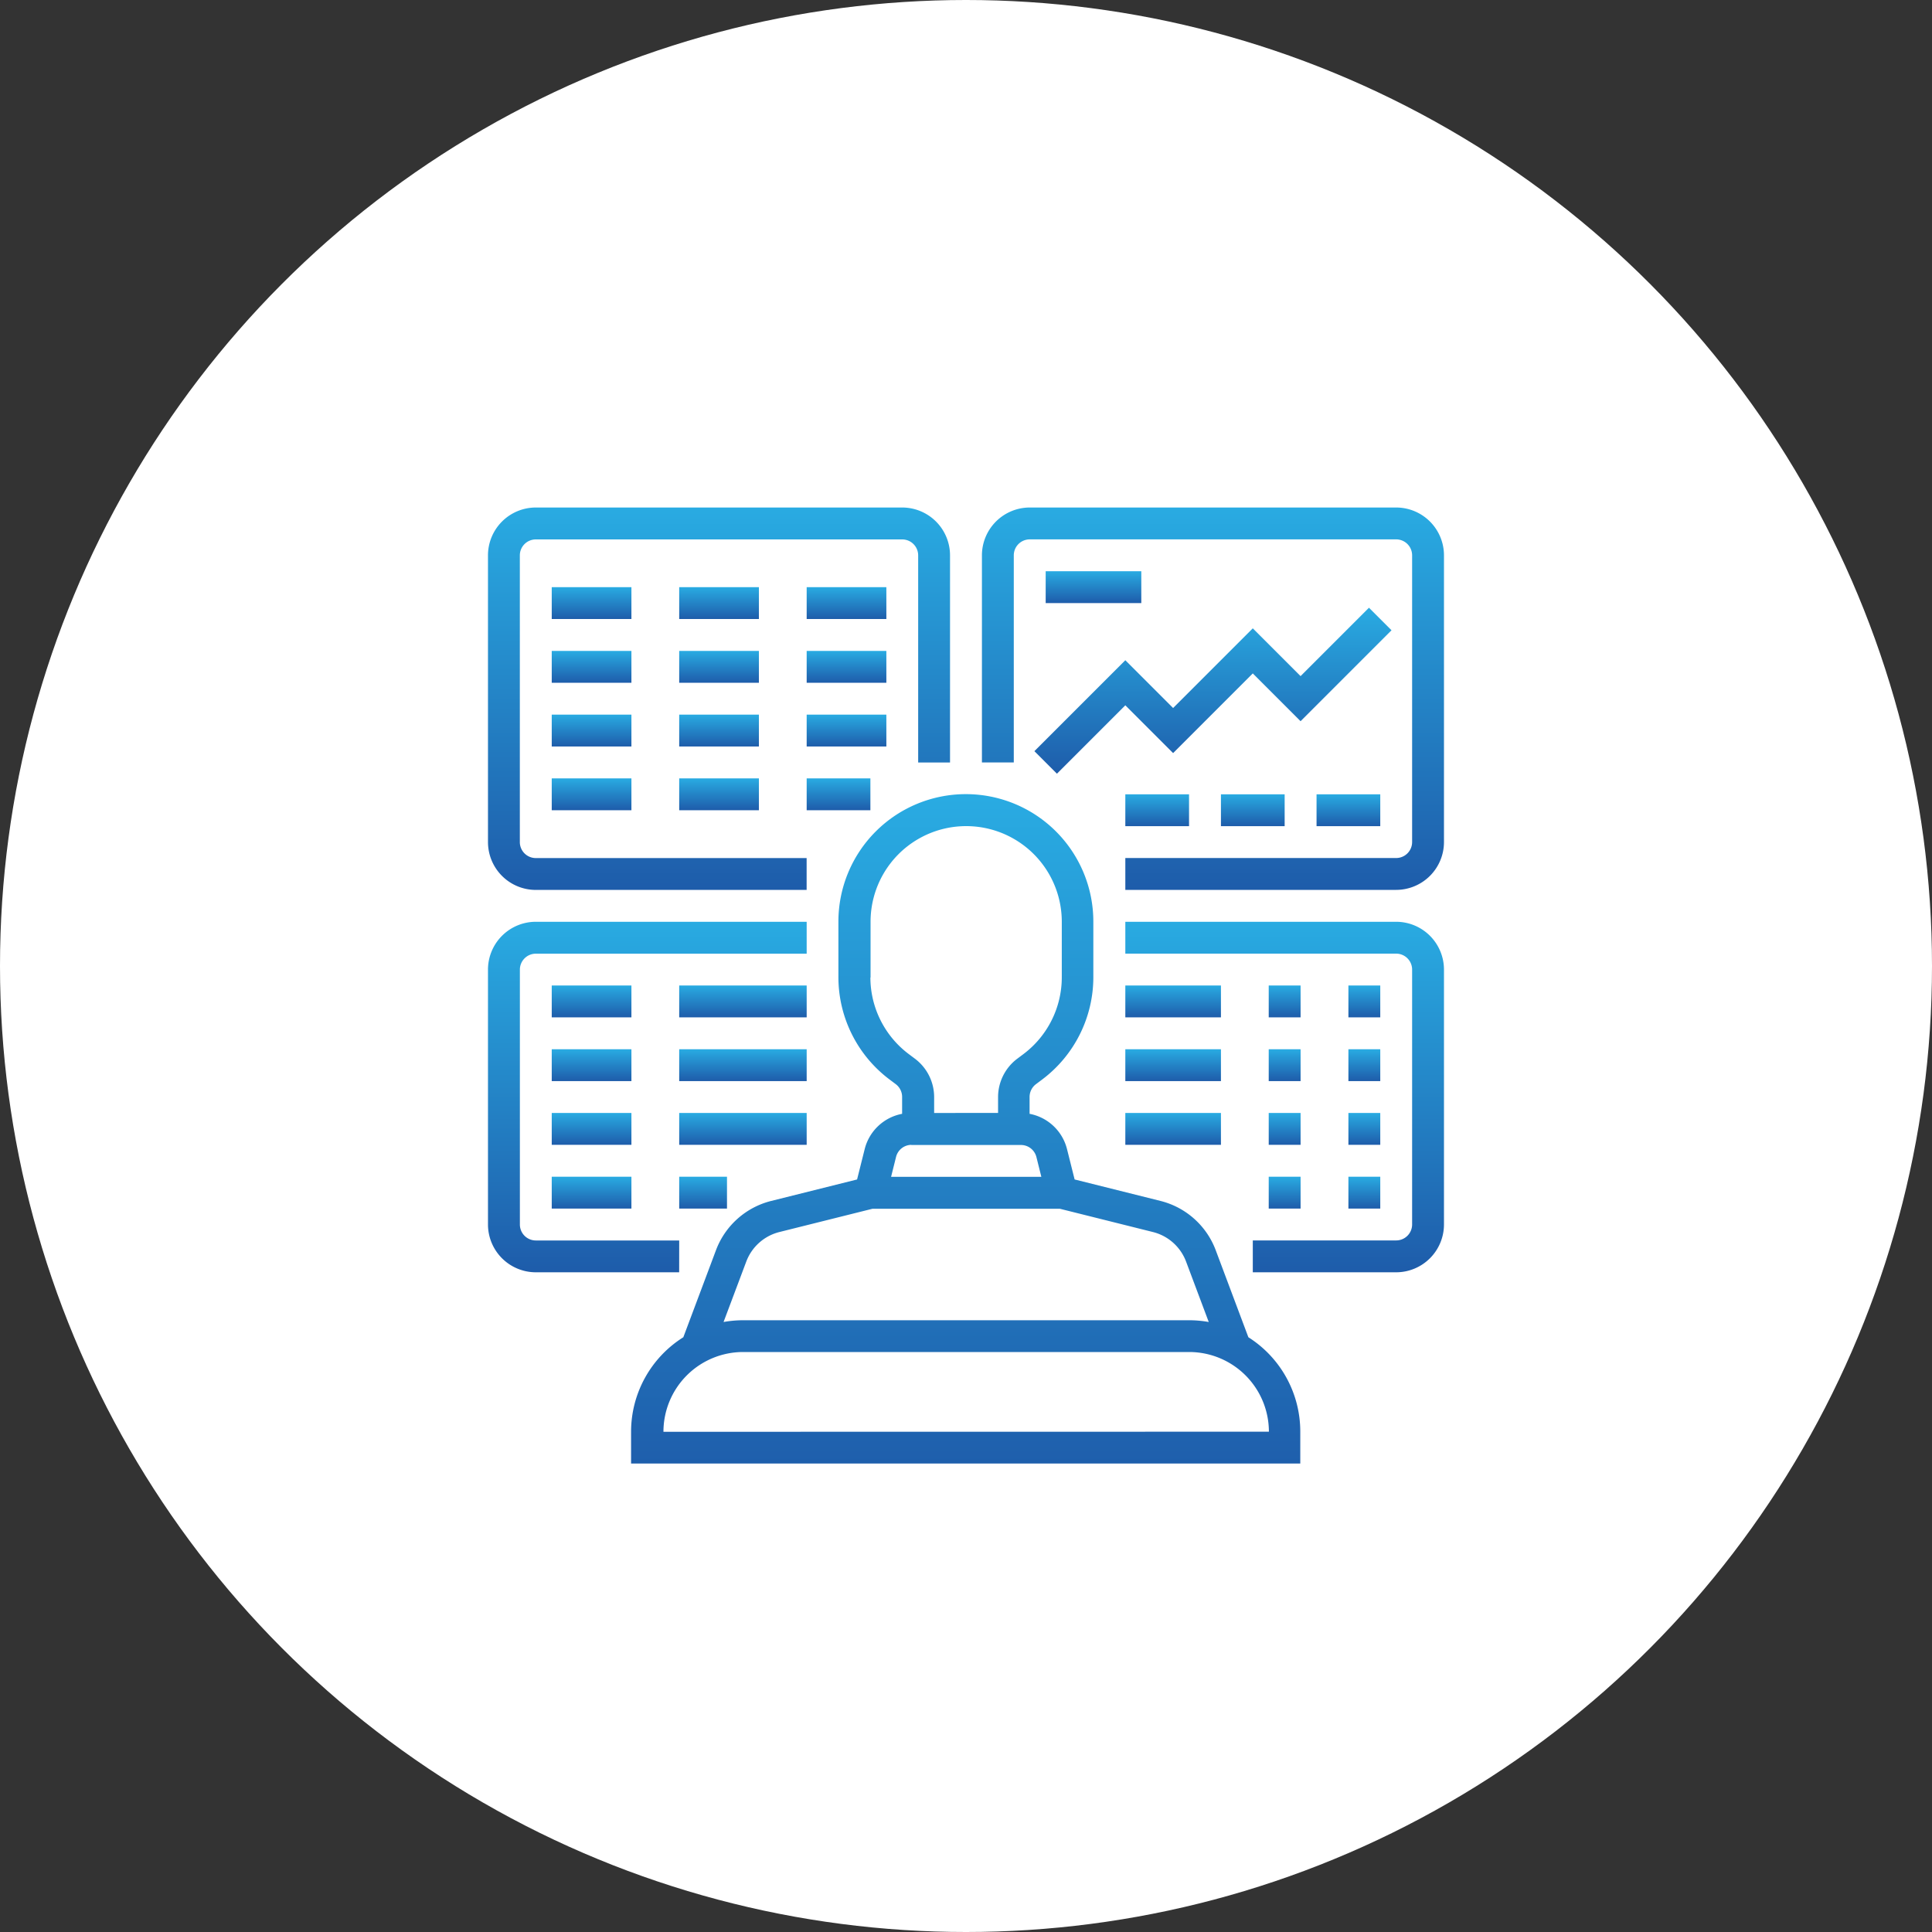 <svg xmlns="http://www.w3.org/2000/svg" xmlns:xlink="http://www.w3.org/1999/xlink" width="45" height="45" viewBox="0 0 45 45"><rect x="0" y="0" width="45" height="45" fill="#333333" stroke="none"/><defs><linearGradient id="a" x1="0.5" x2="0.5" y2="1" gradientUnits="objectBoundingBox"><stop offset="0" stop-color="#29abe2"/><stop offset="1" stop-color="#1e5caa"/></linearGradient><clipPath id="aq"><rect width="45" height="45"/></clipPath></defs><g id="ap" clip-path="url(#aq)"><circle cx="22.5" cy="22.5" r="22.5" fill="#fff"/><g transform="translate(11.366 11.821)"><path d="M17.113,24.907h6.309v-.742H17.113a.372.372,0,0,1-.371-.371v-6.68a.372.372,0,0,1,.371-.371h8.536a.372.372,0,0,1,.371.371v4.825h.742V17.113A1.115,1.115,0,0,0,25.649,16H17.113A1.115,1.115,0,0,0,16,17.113v6.68A1.115,1.115,0,0,0,17.113,24.907Z" transform="translate(-16 -16)" fill="url(#a)"/><path d="M102.37,172.646l-.76-2.026a1.855,1.855,0,0,0-1.287-1.149l-2-.5-.177-.706a1.111,1.111,0,0,0-.872-.823v-.391a.373.373,0,0,1,.149-.3l.148-.111a2.983,2.983,0,0,0,1.188-2.375v-1.3a2.969,2.969,0,1,0-5.938,0v1.3a2.983,2.983,0,0,0,1.188,2.375l.148.111a.373.373,0,0,1,.148.3v.391a1.111,1.111,0,0,0-.872.823l-.177.706-2,.5a1.855,1.855,0,0,0-1.287,1.149l-.76,2.026a2.6,2.6,0,0,0-1.217,2.2v.742h15.587v-.742A2.6,2.6,0,0,0,102.37,172.646Zm-8.8-8.378v-1.3a2.227,2.227,0,1,1,4.454,0v1.3a2.237,2.237,0,0,1-.891,1.781l-.148.111a1.119,1.119,0,0,0-.445.891v.371H95.051v-.371a1.119,1.119,0,0,0-.445-.891l-.148-.111A2.237,2.237,0,0,1,93.566,164.268Zm.951,3.9h2.552a.371.371,0,0,1,.36.281l.115.461h-3.5l.115-.461A.371.371,0,0,1,94.517,168.165Zm-3.846,2.716a1.113,1.113,0,0,1,.773-.689l2.168-.542h4.362l2.168.542a1.113,1.113,0,0,1,.773.689l.528,1.407a2.6,2.6,0,0,0-.454-.041H90.6a2.6,2.6,0,0,0-.454.041Zm-1.929,3.964A1.858,1.858,0,0,1,90.6,172.99h10.392a1.858,1.858,0,0,1,1.856,1.856Z" transform="translate(-84.659 -153.32)" fill="url(#a)"/><path d="M20.454,231.423h-3.34a.372.372,0,0,1-.371-.371v-5.938a.372.372,0,0,1,.371-.371h6.309V224H17.113A1.115,1.115,0,0,0,16,225.113v5.938a1.115,1.115,0,0,0,1.113,1.113h3.34Z" transform="translate(-16 -214.351)" fill="url(#a)"/><path d="M273.649,16h-8.536A1.115,1.115,0,0,0,264,17.113v4.825h.742V17.113a.372.372,0,0,1,.371-.371h8.536a.372.372,0,0,1,.371.371v6.68a.372.372,0,0,1-.371.371H267.34v.742h6.309a1.115,1.115,0,0,0,1.113-1.113v-6.68A1.115,1.115,0,0,0,273.649,16Z" transform="translate(-252.495 -16)" fill="url(#a)"/><path d="M342.309,224H336v.742h6.309a.372.372,0,0,1,.371.371v5.938a.372.372,0,0,1-.371.371h-3.34v.742h3.34a1.115,1.115,0,0,0,1.113-1.113v-5.938A1.115,1.115,0,0,0,342.309,224Z" transform="translate(-321.155 -214.351)" fill="url(#a)"/><path d="M48,56h1.856v.742H48Z" transform="translate(-46.515 -54.145)" fill="url(#a)"/><path d="M112,56h1.856v.742H112Z" transform="translate(-107.546 -54.145)" fill="url(#a)"/><path d="M176,56h1.856v.742H176Z" transform="translate(-168.577 -54.145)" fill="url(#a)"/><path d="M48,88h1.856v.742H48Z" transform="translate(-46.515 -84.66)" fill="url(#a)"/><path d="M112,88h1.856v.742H112Z" transform="translate(-107.546 -84.66)" fill="url(#a)"/><path d="M176,88h1.856v.742H176Z" transform="translate(-168.577 -84.66)" fill="url(#a)"/><path d="M48,152h1.856v.742H48Z" transform="translate(-46.515 -145.691)" fill="url(#a)"/><path d="M112,152h1.856v.742H112Z" transform="translate(-107.546 -145.691)" fill="url(#a)"/><path d="M176,152h1.484v.742H176Z" transform="translate(-168.577 -145.691)" fill="url(#a)"/><path d="M48,120h1.856v.742H48Z" transform="translate(-46.515 -115.176)" fill="url(#a)"/><path d="M112,120h1.856v.742H112Z" transform="translate(-107.546 -115.176)" fill="url(#a)"/><path d="M176,120h1.856v.742H176Z" transform="translate(-168.577 -115.176)" fill="url(#a)"/><path d="M290.868,70.208l1.593-1.593,1.113,1.113,1.856-1.856,1.113,1.113,2.118-2.118-.525-.525-1.593,1.593-1.113-1.113-1.856,1.856-1.113-1.113-2.118,2.118Z" transform="translate(-277.616 -64.008)" fill="url(#a)"/><path d="M296,48h2.227v.742H296Z" transform="translate(-283.01 -46.516)" fill="url(#a)"/><path d="M336,160h1.484v.742H336Z" transform="translate(-321.155 -153.32)" fill="url(#a)"/><path d="M384,160h1.484v.742H384Z" transform="translate(-366.928 -153.32)" fill="url(#a)"/><path d="M432,160h1.484v.742H432Z" transform="translate(-412.701 -153.32)" fill="url(#a)"/><path d="M48,256h1.856v.742H48Z" transform="translate(-46.515 -244.867)" fill="url(#a)"/><path d="M112,256h2.969v.742H112Z" transform="translate(-107.546 -244.867)" fill="url(#a)"/><path d="M48,288h1.856v.742H48Z" transform="translate(-46.515 -275.382)" fill="url(#a)"/><path d="M112,288h2.969v.742H112Z" transform="translate(-107.546 -275.382)" fill="url(#a)"/><path d="M48,352h1.856v.742H48Z" transform="translate(-46.515 -336.413)" fill="url(#a)"/><path d="M112,352h1.113v.742H112Z" transform="translate(-107.546 -336.413)" fill="url(#a)"/><path d="M48,320h1.856v.742H48Z" transform="translate(-46.515 -305.898)" fill="url(#a)"/><path d="M112,320h2.969v.742H112Z" transform="translate(-107.546 -305.898)" fill="url(#a)"/><path d="M448,256h.742v.742H448Z" transform="translate(-427.959 -244.867)" fill="url(#a)"/><path d="M448,288h.742v.742H448Z" transform="translate(-427.959 -275.382)" fill="url(#a)"/><path d="M448,352h.742v.742H448Z" transform="translate(-427.959 -336.413)" fill="url(#a)"/><path d="M448,320h.742v.742H448Z" transform="translate(-427.959 -305.898)" fill="url(#a)"/><path d="M336,256h2.227v.742H336Z" transform="translate(-321.155 -244.867)" fill="url(#a)"/><path d="M336,288h2.227v.742H336Z" transform="translate(-321.155 -275.382)" fill="url(#a)"/><path d="M336,320h2.227v.742H336Z" transform="translate(-321.155 -305.898)" fill="url(#a)"/><path d="M408,256h.742v.742H408Z" transform="translate(-389.815 -244.867)" fill="url(#a)"/><path d="M408,288h.742v.742H408Z" transform="translate(-389.815 -275.382)" fill="url(#a)"/><path d="M408,352h.742v.742H408Z" transform="translate(-389.815 -336.413)" fill="url(#a)"/><path d="M408,320h.742v.742H408Z" transform="translate(-389.815 -305.898)" fill="url(#a)"/></g></g></svg>